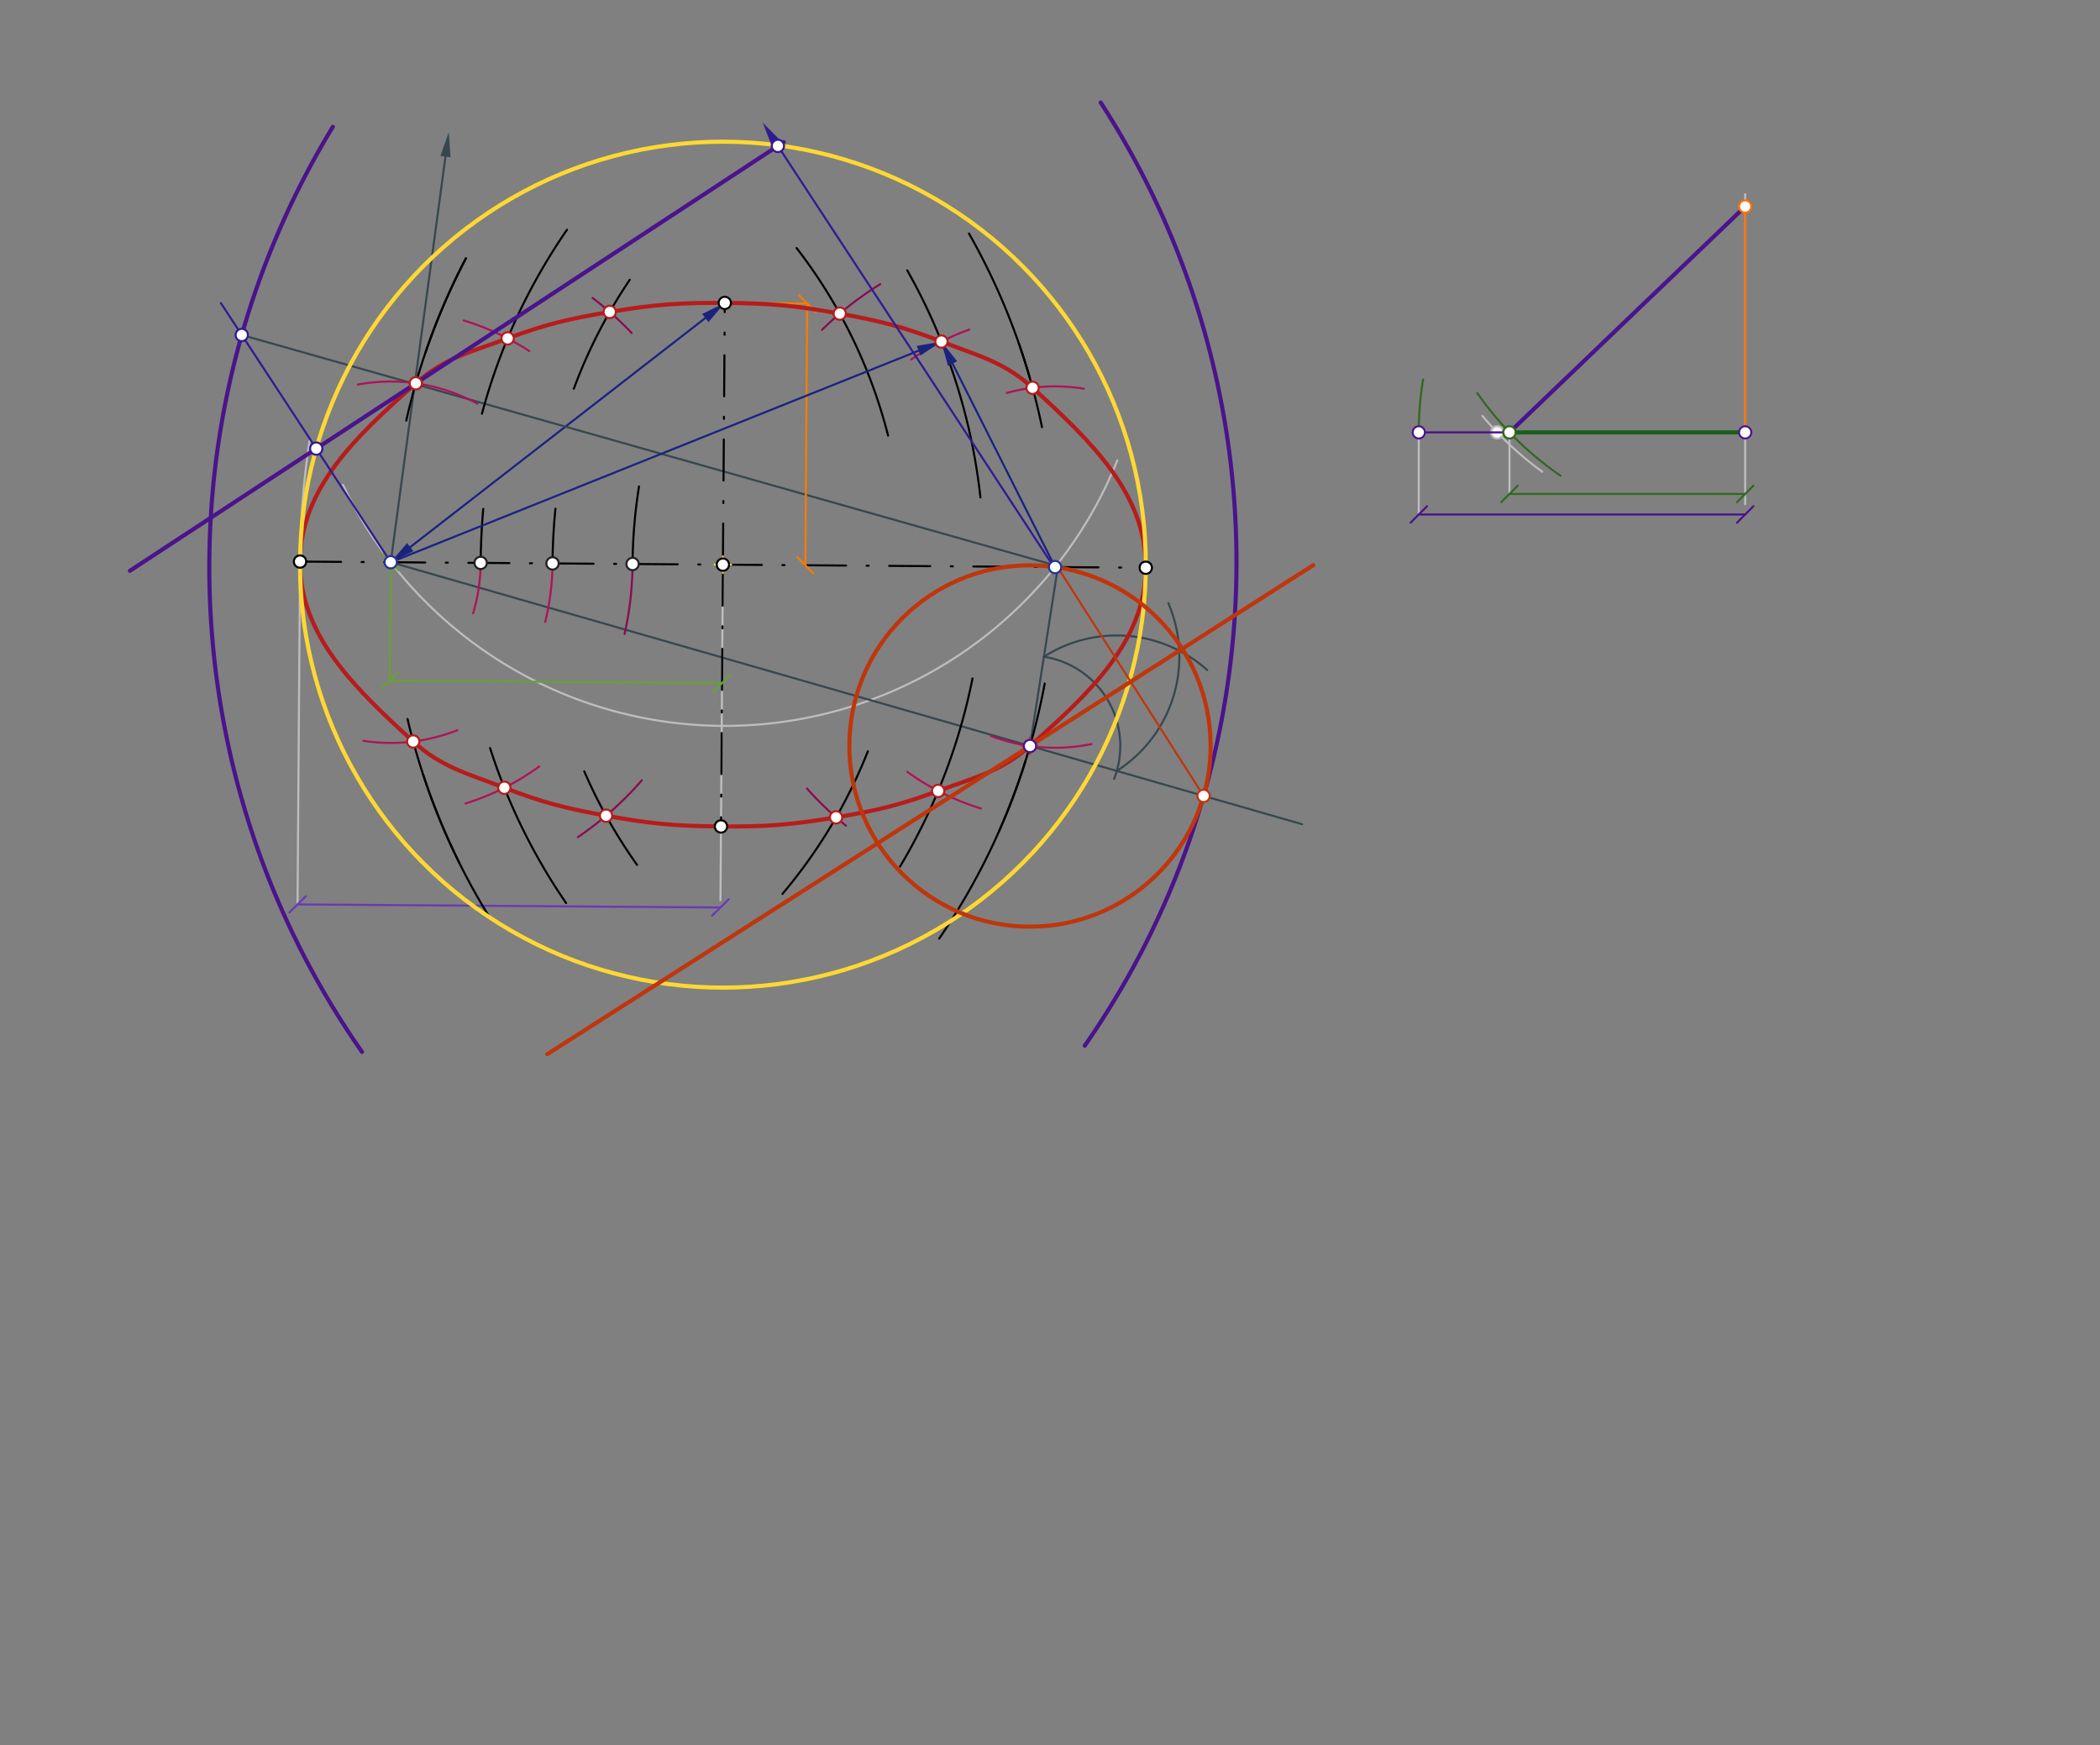 <svg xmlns="http://www.w3.org/2000/svg" class="svg--1it" height="100%" preserveAspectRatio="xMidYMid meet" viewBox="0 0 1023 850" width="100%"><rect x="0" y="0" width="1023" height="850" fill="#808080" stroke="none"/><defs><marker id="marker-arrow" markerHeight="16" markerUnits="userSpaceOnUse" markerWidth="24" orient="auto-start-reverse" refX="24" refY="4" viewBox="0 0 24 8"><path d="M 0 0 L 24 4 L 0 8 z" stroke="inherit"></path></marker></defs><g class="aux-layer--1FB"><g class="element--2qn"><line stroke="#BDBDBD" stroke-dasharray="none" stroke-linecap="round" stroke-width="1" x1="146.156" x2="144.94" y1="273.516" y2="440.492"></line></g><g class="element--2qn"><line stroke="#BDBDBD" stroke-dasharray="none" stroke-linecap="round" stroke-width="1" x1="352.156" x2="350.966" y1="275.016" y2="438.463"></line></g><g class="element--2qn"><path d="M 146.156 273.516 A 206.005 206.005 0 0 1 147.601 250.614" fill="none" stroke="#BDBDBD" stroke-dasharray="none" stroke-linecap="round" stroke-width="1"></path></g><g class="element--2qn"><path d="M 167.096 236.117 A 206.005 206.005 0 0 0 544.28 224.232" fill="none" stroke="#BDBDBD" stroke-dasharray="none" stroke-linecap="round" stroke-width="1"></path></g><g class="element--2qn"><line stroke="#1A237E" stroke-dasharray="none" stroke-linecap="round" stroke-width="1" x1="343.604" x2="199.819" y1="154.894" y2="266.48"></line><path d="M353.084,147.537 l12,2.5 l0,-5 z" fill="#1A237E" stroke="#1A237E" stroke-width="0" transform="rotate(142.186, 353.084, 147.537)"></path><path d="M190.338,273.837 l12,2.5 l0,-5 z" fill="#1A237E" stroke="#1A237E" stroke-width="0" transform="rotate(322.186, 190.338, 273.837)"></path></g><g class="element--2qn"><line stroke="#BDBDBD" stroke-dasharray="none" stroke-linecap="round" stroke-width="1" x1="691.15" x2="691.15" y1="210.583" y2="250.583"></line></g><g class="element--2qn"><line stroke="#BDBDBD" stroke-dasharray="none" stroke-linecap="round" stroke-width="1" x1="850.15" x2="850.15" y1="210.583" y2="245.583"></line></g><g class="element--2qn"><line stroke="#BDBDBD" stroke-dasharray="none" stroke-linecap="round" stroke-width="1" x1="850.15" x2="850.15" y1="210.583" y2="94.583"></line></g><g class="element--2qn"><path d="M 722.15 202.583 A 167.475 167.475 0 0 0 751.286 229.764" fill="none" stroke="#BDBDBD" stroke-dasharray="none" stroke-linecap="round" stroke-width="1"></path></g><g class="element--2qn"><line stroke="#BDBDBD" stroke-dasharray="none" stroke-linecap="round" stroke-width="1" x1="735.34" x2="735.34" y1="210.583" y2="240.583"></line></g><g class="element--2qn"><path d="M 146.156 273.516 A 412.011 412.011 0 0 1 150.799 214.766" fill="none" stroke="#BDBDBD" stroke-dasharray="none" stroke-linecap="round" stroke-width="1"></path></g><g class="element--2qn"><path d="M 583.769 396.167 A 412.01 412.01 0 0 1 528.445 509.286" fill="none" stroke="#757575" stroke-dasharray="none" stroke-linecap="round" stroke-width="1"></path></g><g class="element--2qn"><line stroke="#37474F" stroke-dasharray="none" stroke-linecap="round" stroke-width="1" x1="190.338" x2="501.746" y1="273.837" y2="363.339"></line></g><g class="element--2qn"><line stroke="#37474F" stroke-dasharray="none" stroke-linecap="round" stroke-width="1" x1="501.746" x2="634.322" y1="363.339" y2="401.442"></line></g><g class="element--2qn"><line stroke="#37474F" stroke-dasharray="none" stroke-linecap="round" stroke-width="1" x1="117.775" x2="514.233" y1="163.151" y2="275.438"></line></g><g class="element--2qn"><line stroke="#37474F" stroke-dasharray="none" stroke-linecap="round" stroke-width="1" x1="190.338" x2="202.062" y1="273.837" y2="187.023"></line></g><g class="element--2qn"><line stroke="#37474F" stroke-dasharray="none" stroke-linecap="round" stroke-width="1" x1="202.062" x2="217.014" y1="187.023" y2="76.301"></line><path d="M218.62,64.409 l12,2.5 l0,-5 z" fill="#37474F" stroke="#37474F" stroke-width="0" transform="rotate(97.691, 218.62, 64.409)"></path></g><g class="element--2qn"><line stroke="#37474F" stroke-dasharray="none" stroke-linecap="round" stroke-width="1" x1="515.308" x2="501.746" y1="276.394" y2="363.339"></line></g><g class="element--2qn"><path d="M 508.527 319.867 A 43.998 43.998 0 0 1 542.717 379.377" fill="none" stroke="#37474F" stroke-dasharray="none" stroke-linecap="round" stroke-width="1"></path></g><g class="element--2qn"><path d="M 508.527 319.867 A 65.991 65.991 0 0 1 588.075 326.349" fill="none" stroke="#37474F" stroke-dasharray="none" stroke-linecap="round" stroke-width="1"></path></g><g class="element--2qn"><path d="M 544.032 375.492 A 65.991 65.991 0 0 0 569.141 293.776" fill="none" stroke="#37474F" stroke-dasharray="none" stroke-linecap="round" stroke-width="1"></path></g><g class="element--2qn"><circle cx="353.084" cy="147.537" r="3" stroke="#BDBDBD" stroke-width="1" fill="#ffffff"></circle>}</g><g class="element--2qn"><circle cx="691.15" cy="210.583" r="3" stroke="#BDBDBD" stroke-width="1" fill="#ffffff"></circle>}</g><g class="element--2qn"><circle cx="850.15" cy="210.583" r="3" stroke="#BDBDBD" stroke-width="1" fill="#ffffff"></circle>}</g><g class="element--2qn"><circle cx="729.353" cy="210.583" r="3" stroke="#BDBDBD" stroke-width="1" fill="#ffffff"></circle>}</g></g><g class="main-layer--3Vd"><g class="element--2qn"><line stroke="#000000" stroke-dasharray="20, 10, 1, 10" stroke-linecap="round" stroke-width="1" x1="146.156" x2="558.156" y1="273.516" y2="276.516"></line></g><g class="element--2qn"><line stroke="#000000" stroke-dasharray="20, 10, 1, 10" stroke-linecap="round" stroke-width="1" x1="352.156" x2="353.084" y1="275.016" y2="147.537"></line></g><g class="element--2qn"><line stroke="#000000" stroke-dasharray="20, 10, 1, 10" stroke-linecap="round" stroke-width="1" x1="352.156" x2="351.228" y1="275.016" y2="402.528"></line></g><g class="element--2qn"><line stroke="#673AB7" stroke-dasharray="none" stroke-linecap="round" stroke-width="1" x1="144.94" x2="350.94" y1="440.492" y2="441.992"></line><path d="M148.94,436.492 l-8,8" stroke="#673AB7" stroke-linecap="round" stroke-width="1" transform="rotate(0.417, 144.94, 440.492)"></path><path d="M354.94,437.992 l-8,8" stroke="#673AB7" stroke-linecap="round" stroke-width="1" transform="rotate(180.417, 350.94, 441.992)"></path></g><g class="element--2qn"><line stroke="#689F38" stroke-dasharray="none" stroke-linecap="round" stroke-width="1" x1="190.338" x2="189.918" y1="273.837" y2="331.521"></line><path d="M194.338,269.837 l-8,8" stroke="#689F38" stroke-linecap="round" stroke-width="1" transform="rotate(90.417, 190.338, 273.837)"></path></g><g class="element--2qn"><line stroke="#689F38" stroke-dasharray="none" stroke-linecap="round" stroke-width="1" x1="189.918" x2="351.736" y1="331.521" y2="332.699"></line><path d="M193.918,327.521 l-8,8" stroke="#689F38" stroke-linecap="round" stroke-width="1" transform="rotate(0.417, 189.918, 331.521)"></path><path d="M355.736,328.699 l-8,8" stroke="#689F38" stroke-linecap="round" stroke-width="1" transform="rotate(180.417, 351.736, 332.699)"></path></g><g class="element--2qn"><line stroke="#F57C00" stroke-dasharray="none" stroke-linecap="round" stroke-width="1" x1="353.084" x2="393.234" y1="147.537" y2="147.829"></line></g><g class="element--2qn"><line stroke="#F57C00" stroke-dasharray="none" stroke-linecap="round" stroke-width="1" x1="393.234" x2="392.306" y1="147.829" y2="275.308"></line><path d="M397.234,143.829 l-8,8" stroke="#F57C00" stroke-linecap="round" stroke-width="1" transform="rotate(90.417, 393.234, 147.829)"></path><path d="M396.306,271.308 l-8,8" stroke="#F57C00" stroke-linecap="round" stroke-width="1" transform="rotate(270.417, 392.306, 275.308)"></path></g><g class="element--2qn"><line stroke="#4A148C" stroke-dasharray="none" stroke-linecap="round" stroke-width="1" x1="691.15" x2="850.15" y1="210.583" y2="210.583"></line></g><g class="element--2qn"><line stroke="#4A148C" stroke-dasharray="none" stroke-linecap="round" stroke-width="1" x1="691.15" x2="850.15" y1="250.583" y2="250.583"></line><path d="M695.15,246.583 l-8,8" stroke="#4A148C" stroke-linecap="round" stroke-width="1" transform="rotate(0, 691.15, 250.583)"></path><path d="M854.15,246.583 l-8,8" stroke="#4A148C" stroke-linecap="round" stroke-width="1" transform="rotate(180, 850.15, 250.583)"></path></g><g class="element--2qn"><line stroke="#FF6F00" stroke-dasharray="none" stroke-linecap="round" stroke-width="1" x1="850.15" x2="850.15" y1="210.583" y2="100.583"></line></g><g class="element--2qn"><path d="M 691.15 210.583 A 159 159 0 0 1 693.258 184.779" fill="none" stroke="#33691E" stroke-dasharray="none" stroke-linecap="round" stroke-width="1"></path></g><g class="element--2qn"><path d="M 719.665 191.44 A 159.001 159.001 0 0 0 760.251 231.73" fill="none" stroke="#33691E" stroke-dasharray="none" stroke-linecap="round" stroke-width="1"></path></g><g class="element--2qn"><line stroke="#4A148C" stroke-dasharray="none" stroke-linecap="round" stroke-width="2" x1="850.15" x2="735.34" y1="100.583" y2="210.583"></line></g><g class="element--2qn"><line stroke="#1B5E20" stroke-dasharray="none" stroke-linecap="round" stroke-width="2" x1="850.15" x2="735.34" y1="210.583" y2="210.583"></line></g><g class="element--2qn"><line stroke="#33691E" stroke-dasharray="none" stroke-linecap="round" stroke-width="1" x1="735.34" x2="850.15" y1="240.583" y2="240.583"></line><path d="M739.34,236.583 l-8,8" stroke="#33691E" stroke-linecap="round" stroke-width="1" transform="rotate(0, 735.34, 240.583)"></path><path d="M854.15,236.583 l-8,8" stroke="#33691E" stroke-linecap="round" stroke-width="1" transform="rotate(180, 850.15, 240.583)"></path></g><g class="element--2qn"><path d="M 234.152 274.156 A 324.013 324.013 0 0 1 235.413 247.851" fill="none" stroke="#000000" stroke-dasharray="none" stroke-linecap="round" stroke-width="1"></path></g><g class="element--2qn"><path d="M 226.957 125.84 A 324.014 324.014 0 0 0 207.354 171.46" fill="none" stroke="#000000" stroke-dasharray="none" stroke-linecap="round" stroke-width="1"></path></g><g class="element--2qn"><path d="M 238.643 447.01 A 324.014 324.014 0 0 1 206.158 377.361" fill="none" stroke="#000000" stroke-dasharray="none" stroke-linecap="round" stroke-width="1"></path></g><g class="element--2qn"><path d="M 472.038 113.741 A 324.014 324.014 0 0 1 501.499 183.48" fill="none" stroke="#000000" stroke-dasharray="none" stroke-linecap="round" stroke-width="1"></path></g><g class="element--2qn"><path d="M 457.52 457.138 A 324.014 324.014 0 0 0 499.537 370.695" fill="none" stroke="#000000" stroke-dasharray="none" stroke-linecap="round" stroke-width="1"></path></g><g class="element--2qn"><path d="M 234.152 274.156 A 87.998 87.998 0 0 1 230.469 298.713" fill="none" stroke="#AD1457" stroke-dasharray="none" stroke-linecap="round" stroke-width="1"></path></g><g class="element--2qn"><path d="M 232.541 196.619 A 87.999 87.999 0 0 0 174.304 187.312" fill="none" stroke="#AD1457" stroke-dasharray="none" stroke-linecap="round" stroke-width="1"></path></g><g class="element--2qn"><path d="M 177.027 360.824 A 87.999 87.999 0 0 0 222.816 355.623" fill="none" stroke="#AD1457" stroke-dasharray="none" stroke-linecap="round" stroke-width="1"></path></g><g class="element--2qn"><path d="M 490.459 191.395 A 87.999 87.999 0 0 1 527.995 189.319" fill="none" stroke="#AD1457" stroke-dasharray="none" stroke-linecap="round" stroke-width="1"></path></g><g class="element--2qn"><path d="M 482.759 358.47 A 87.999 87.999 0 0 0 531.718 362.385" fill="none" stroke="#AD1457" stroke-dasharray="none" stroke-linecap="round" stroke-width="1"></path></g><g class="element--2qn"><path d="M 226.957 125.84 A 324.014 324.014 0 0 0 197.912 204.849" fill="none" stroke="#000000" stroke-dasharray="none" stroke-linecap="round" stroke-width="1"></path></g><g class="element--2qn"><path d="M 223.734 420.229 A 324.014 324.014 0 0 1 198.521 350.183" fill="none" stroke="#000000" stroke-dasharray="none" stroke-linecap="round" stroke-width="1"></path></g><g class="element--2qn"><path d="M 496.384 167.436 A 324.014 324.014 0 0 1 507.595 208.01" fill="none" stroke="#000000" stroke-dasharray="none" stroke-linecap="round" stroke-width="1"></path></g><g class="element--2qn"><path d="M 486.515 405.231 A 324.014 324.014 0 0 0 508.921 332.916" fill="none" stroke="#000000" stroke-dasharray="none" stroke-linecap="round" stroke-width="1"></path></g><g class="element--2qn"><path d="M 269.157 274.411 A 289.007 289.007 0 0 1 270.584 247.758" fill="none" stroke="#000000" stroke-dasharray="none" stroke-linecap="round" stroke-width="1"></path></g><g class="element--2qn"><path d="M 276.22 111.884 A 289.006 289.006 0 0 0 234.785 201.505" fill="none" stroke="#000000" stroke-dasharray="none" stroke-linecap="round" stroke-width="1"></path></g><g class="element--2qn"><path d="M 275.762 439.839 A 289.006 289.006 0 0 1 238.739 364.342" fill="none" stroke="#000000" stroke-dasharray="none" stroke-linecap="round" stroke-width="1"></path></g><g class="element--2qn"><path d="M 441.96 131.671 A 289.006 289.006 0 0 1 477.615 242.267" fill="none" stroke="#000000" stroke-dasharray="none" stroke-linecap="round" stroke-width="1"></path></g><g class="element--2qn"><path d="M 438.428 422.081 A 289.006 289.006 0 0 0 473.749 330.433" fill="none" stroke="#000000" stroke-dasharray="none" stroke-linecap="round" stroke-width="1"></path></g><g class="element--2qn"><path d="M 269.157 274.411 A 123.004 123.004 0 0 1 265.606 302.872" fill="none" stroke="#AD1457" stroke-dasharray="none" stroke-linecap="round" stroke-width="1"></path></g><g class="element--2qn"><path d="M 257.834 171.006 A 123.004 123.004 0 0 0 225.891 156.083" fill="none" stroke="#AD1457" stroke-dasharray="none" stroke-linecap="round" stroke-width="1"></path></g><g class="element--2qn"><path d="M 226.758 391.326 A 123.004 123.004 0 0 0 262.664 373.331" fill="none" stroke="#AD1457" stroke-dasharray="none" stroke-linecap="round" stroke-width="1"></path></g><g class="element--2qn"><path d="M 443.929 175.082 A 123.004 123.004 0 0 1 472.18 160.508" fill="none" stroke="#AD1457" stroke-dasharray="none" stroke-linecap="round" stroke-width="1"></path></g><g class="element--2qn"><path d="M 441.934 375.894 A 123.004 123.004 0 0 0 477.848 393.773" fill="none" stroke="#AD1457" stroke-dasharray="none" stroke-linecap="round" stroke-width="1"></path></g><g class="element--2qn"><path d="M 308.148 274.695 A 250.015 250.015 0 0 1 311.294 236.934" fill="none" stroke="#000000" stroke-dasharray="none" stroke-linecap="round" stroke-width="1"></path></g><g class="element--2qn"><path d="M 306.784 136.264 A 250.016 250.016 0 0 0 279.536 189.321" fill="none" stroke="#000000" stroke-dasharray="none" stroke-linecap="round" stroke-width="1"></path></g><g class="element--2qn"><path d="M 310.333 421.239 A 250.016 250.016 0 0 1 284.61 375.693" fill="none" stroke="#000000" stroke-dasharray="none" stroke-linecap="round" stroke-width="1"></path></g><g class="element--2qn"><path d="M 388.042 120.797 A 250.016 250.016 0 0 1 432.627 212.16" fill="none" stroke="#000000" stroke-dasharray="none" stroke-linecap="round" stroke-width="1"></path></g><g class="element--2qn"><path d="M 381.166 435.37 A 250.016 250.016 0 0 0 422.782 365.913" fill="none" stroke="#000000" stroke-dasharray="none" stroke-linecap="round" stroke-width="1"></path></g><g class="element--2qn"><path d="M 308.148 274.695 A 161.996 161.996 0 0 1 304.269 308.771" fill="none" stroke="#880E4F" stroke-dasharray="none" stroke-linecap="round" stroke-width="1"></path></g><g class="element--2qn"><path d="M 288.687 145.114 A 161.994 161.994 0 0 1 307.684 162.158" fill="none" stroke="#880E4F" stroke-dasharray="none" stroke-linecap="round" stroke-width="1"></path></g><g class="element--2qn"><path d="M 281.531 407.725 A 161.994 161.994 0 0 0 312.677 380.024" fill="none" stroke="#880E4F" stroke-dasharray="none" stroke-linecap="round" stroke-width="1"></path></g><g class="element--2qn"><path d="M 428.81 138.393 A 161.994 161.994 0 0 0 400.468 160.614" fill="none" stroke="#880E4F" stroke-dasharray="none" stroke-linecap="round" stroke-width="1"></path></g><g class="element--2qn"><path d="M 412.11 402.154 A 161.994 161.994 0 0 1 393.065 384.005" fill="none" stroke="#880E4F" stroke-dasharray="none" stroke-linecap="round" stroke-width="1"></path></g><g class="element--2qn"><path d="M 146.156 273.516 C 146.417 237.726, 173.558 212.381, 202.567 186.692 C 216.516 174.339, 229.062 171.555, 247.292 164.814 C 266.102 157.858, 277.181 155.256, 297.024 151.934 C 318.745 148.299, 331.051 147.377, 353.084 147.537 C 375.118 147.697, 387.41 148.799, 409.075 152.75 C 428.868 156.36, 439.907 159.124, 458.614 166.352 C 476.744 173.358, 489.248 176.325, 503.016 188.88 C 531.647 214.989, 558.417 240.726, 558.156 276.516 C 557.896 312.306, 530.754 337.65, 501.746 363.339 C 487.796 375.692, 475.251 378.476, 457.02 385.218 C 438.21 392.173, 427.132 394.769, 407.289 398.097 C 385.566 401.74, 373.259 402.688, 351.228 402.528 C 329.197 402.368, 316.904 401.24, 295.237 397.281 C 275.444 393.665, 264.405 390.907, 245.699 383.679 C 227.568 376.673, 215.064 373.706, 201.296 361.151 C 172.665 335.043, 145.896 309.306, 146.156 273.516" fill="none" stroke="#B71C1C" stroke-linecap="round" stroke-width="2"></path></g><g class="element--2qn"><line stroke="#1A237E" stroke-dasharray="none" stroke-linecap="round" stroke-width="1" x1="513.974" x2="464.015" y1="276.194" y2="177.068"></line><path d="M458.614,166.352 l12,2.5 l0,-5 z" fill="#1A237E" stroke="#1A237E" stroke-width="0" transform="rotate(63.252, 458.614, 166.352)"></path></g><g class="element--2qn"><line stroke="#1A237E" stroke-dasharray="none" stroke-linecap="round" stroke-width="1" x1="190.338" x2="447.474" y1="273.837" y2="170.815"></line><path d="M458.614,166.352 l12,2.5 l0,-5 z" fill="#1A237E" stroke="#1A237E" stroke-width="0" transform="rotate(158.166, 458.614, 166.352)"></path></g><g class="element--2qn"><g class="center--1s5"><line x1="348.156" y1="275.016" x2="356.156" y2="275.016" stroke="#FDD835" stroke-width="1" stroke-linecap="round"></line><line x1="352.156" y1="271.016" x2="352.156" y2="279.016" stroke="#FDD835" stroke-width="1" stroke-linecap="round"></line><circle class="hit--230" cx="352.156" cy="275.016" r="4" stroke="none" fill="transparent"></circle></g><circle cx="352.156" cy="275.016" fill="none" r="206.005" stroke="#FDD835" stroke-dasharray="none" stroke-width="2"></circle></g><g class="element--2qn"><path d="M 162.142 61.795 A 412.01 412.01 0 0 0 176.346 512.329" fill="none" stroke="#4A148C" stroke-dasharray="none" stroke-linecap="round" stroke-width="2"></path></g><g class="element--2qn"><path d="M 536.194 49.926 A 412.01 412.01 0 0 1 528.445 509.286" fill="none" stroke="#4A148C" stroke-dasharray="none" stroke-linecap="round" stroke-width="2"></path></g><g class="element--2qn"><line stroke="#4A148C" stroke-dasharray="none" stroke-linecap="round" stroke-width="2" x1="249.914" x2="63.299" y1="155.653" y2="277.993"></line></g><g class="element--2qn"><line stroke="#4A148C" stroke-dasharray="none" stroke-linecap="round" stroke-width="2" x1="249.914" x2="381.8" y1="155.653" y2="69.191"></line></g><g class="element--2qn"><line stroke="#311B92" stroke-dasharray="none" stroke-linecap="round" stroke-width="1" x1="190.338" x2="107.59" y1="273.837" y2="147.615"></line></g><g class="element--2qn"><line stroke="#311B92" stroke-dasharray="none" stroke-linecap="round" stroke-width="1" x1="514.233" x2="378.111" y1="277.438" y2="69.8"></line><path d="M371.531,59.764 l12,2.5 l0,-5 z" fill="#311B92" stroke="#311B92" stroke-width="0" transform="rotate(56.752, 371.531, 59.764)"></path></g><g class="element--2qn"><g class="center--1s5"><line x1="497.746" y1="363.339" x2="505.746" y2="363.339" stroke="#BF360C" stroke-width="1" stroke-linecap="round"></line><line x1="501.746" y1="359.339" x2="501.746" y2="367.339" stroke="#BF360C" stroke-width="1" stroke-linecap="round"></line><circle class="hit--230" cx="501.746" cy="363.339" r="4" stroke="none" fill="transparent"></circle></g><circle cx="501.746" cy="363.339" fill="none" r="87.996" stroke="#BF360C" stroke-dasharray="none" stroke-width="2"></circle></g><g class="element--2qn"><line stroke="#BF360C" stroke-dasharray="none" stroke-linecap="round" stroke-width="1" x1="586.318" x2="514.233" y1="387.646" y2="274.71"></line></g><g class="element--2qn"><line stroke="#BF360C" stroke-dasharray="none" stroke-linecap="round" stroke-width="2" x1="501.746" x2="574.453" y1="363.339" y2="316.931"></line></g><g class="element--2qn"><line stroke="#BF360C" stroke-dasharray="none" stroke-linecap="round" stroke-width="2" x1="574.453" x2="639.765" y1="316.931" y2="275.243"></line></g><g class="element--2qn"><line stroke="#BF360C" stroke-dasharray="none" stroke-linecap="round" stroke-width="2" x1="501.746" x2="266.59" y1="363.339" y2="513.436"></line></g><g class="element--2qn"><circle cx="146.156" cy="273.516" r="3" stroke="#000000" stroke-width="1" fill="#ffffff"></circle>}</g><g class="element--2qn"><circle cx="558.156" cy="276.516" r="3" stroke="#000000" stroke-width="1" fill="#ffffff"></circle>}</g><g class="element--2qn"><circle cx="352.156" cy="275.016" r="3" stroke="#000000" stroke-width="1" fill="#ffffff"></circle>}</g><g class="element--2qn"><circle cx="353.084" cy="147.537" r="3" stroke="#000000" stroke-width="1" fill="#ffffff"></circle>}</g><g class="element--2qn"><circle cx="351.228" cy="402.528" r="3" stroke="#000000" stroke-width="1" fill="#ffffff"></circle>}</g><g class="element--2qn"><circle cx="190.338" cy="273.837" r="3" stroke="#283593" stroke-width="1" fill="#ffffff"></circle>}</g><g class="element--2qn"><circle cx="513.974" cy="276.194" r="3" stroke="#283593" stroke-width="1" fill="#ffffff"></circle>}</g><g class="element--2qn"><circle cx="691.15" cy="210.583" r="3" stroke="#4A148C" stroke-width="1" fill="#ffffff"></circle>}</g><g class="element--2qn"><circle cx="850.15" cy="210.583" r="3" stroke="#4A148C" stroke-width="1" fill="#ffffff"></circle>}</g><g class="element--2qn"><circle cx="850.15" cy="100.583" r="3" stroke="#FF6F00" stroke-width="1" fill="#ffffff"></circle>}</g><g class="element--2qn"><circle cx="735.34" cy="210.583" r="3" stroke="#33691E" stroke-width="1" fill="#ffffff"></circle>}</g><g class="element--2qn"><circle cx="234.152" cy="274.156" r="3" stroke="#212121" stroke-width="1" fill="#ffffff"></circle>}</g><g class="element--2qn"><circle cx="269.157" cy="274.411" r="3" stroke="#212121" stroke-width="1" fill="#ffffff"></circle>}</g><g class="element--2qn"><circle cx="308.148" cy="274.695" r="3" stroke="#212121" stroke-width="1" fill="#ffffff"></circle>}</g><g class="element--2qn"><circle cx="202.567" cy="186.692" r="3" stroke="#B71C1C" stroke-width="1" fill="#ffffff"></circle>}</g><g class="element--2qn"><circle cx="201.296" cy="361.151" r="3" stroke="#B71C1C" stroke-width="1" fill="#ffffff"></circle>}</g><g class="element--2qn"><circle cx="501.746" cy="363.339" r="3" stroke="#4A148C" stroke-width="1" fill="#ffffff"></circle>}</g><g class="element--2qn"><circle cx="503.016" cy="188.88" r="3" stroke="#B71C1C" stroke-width="1" fill="#ffffff"></circle>}</g><g class="element--2qn"><circle cx="457.02" cy="385.218" r="3" stroke="#B71C1C" stroke-width="1" fill="#ffffff"></circle>}</g><g class="element--2qn"><circle cx="245.699" cy="383.679" r="3" stroke="#B71C1C" stroke-width="1" fill="#ffffff"></circle>}</g><g class="element--2qn"><circle cx="458.614" cy="166.352" r="3" stroke="#B71C1C" stroke-width="1" fill="#ffffff"></circle>}</g><g class="element--2qn"><circle cx="247.292" cy="164.814" r="3" stroke="#B71C1C" stroke-width="1" fill="#ffffff"></circle>}</g><g class="element--2qn"><circle cx="409.075" cy="152.75" r="3" stroke="#B71C1C" stroke-width="1" fill="#ffffff"></circle>}</g><g class="element--2qn"><circle cx="407.289" cy="398.097" r="3" stroke="#B71C1C" stroke-width="1" fill="#ffffff"></circle>}</g><g class="element--2qn"><circle cx="295.237" cy="397.281" r="3" stroke="#B71C1C" stroke-width="1" fill="#ffffff"></circle>}</g><g class="element--2qn"><circle cx="297.024" cy="151.934" r="3" stroke="#B71C1C" stroke-width="1" fill="#ffffff"></circle>}</g><g class="element--2qn"><circle cx="154.056" cy="218.495" r="3" stroke="#311B92" stroke-width="1" fill="#ffffff"></circle>}</g><g class="element--2qn"><circle cx="117.775" cy="163.151" r="3" stroke="#311B92" stroke-width="1" fill="#ffffff"></circle>}</g><g class="element--2qn"><circle cx="378.94" cy="71.066" r="3" stroke="#311B92" stroke-width="1" fill="#ffffff"></circle>}</g><g class="element--2qn"><circle cx="586.318" cy="387.646" r="3" stroke="#BF360C" stroke-width="1" fill="#ffffff"></circle>}</g></g><g class="snaps-layer--2PT"></g><g class="temp-layer--rAP"></g></svg>